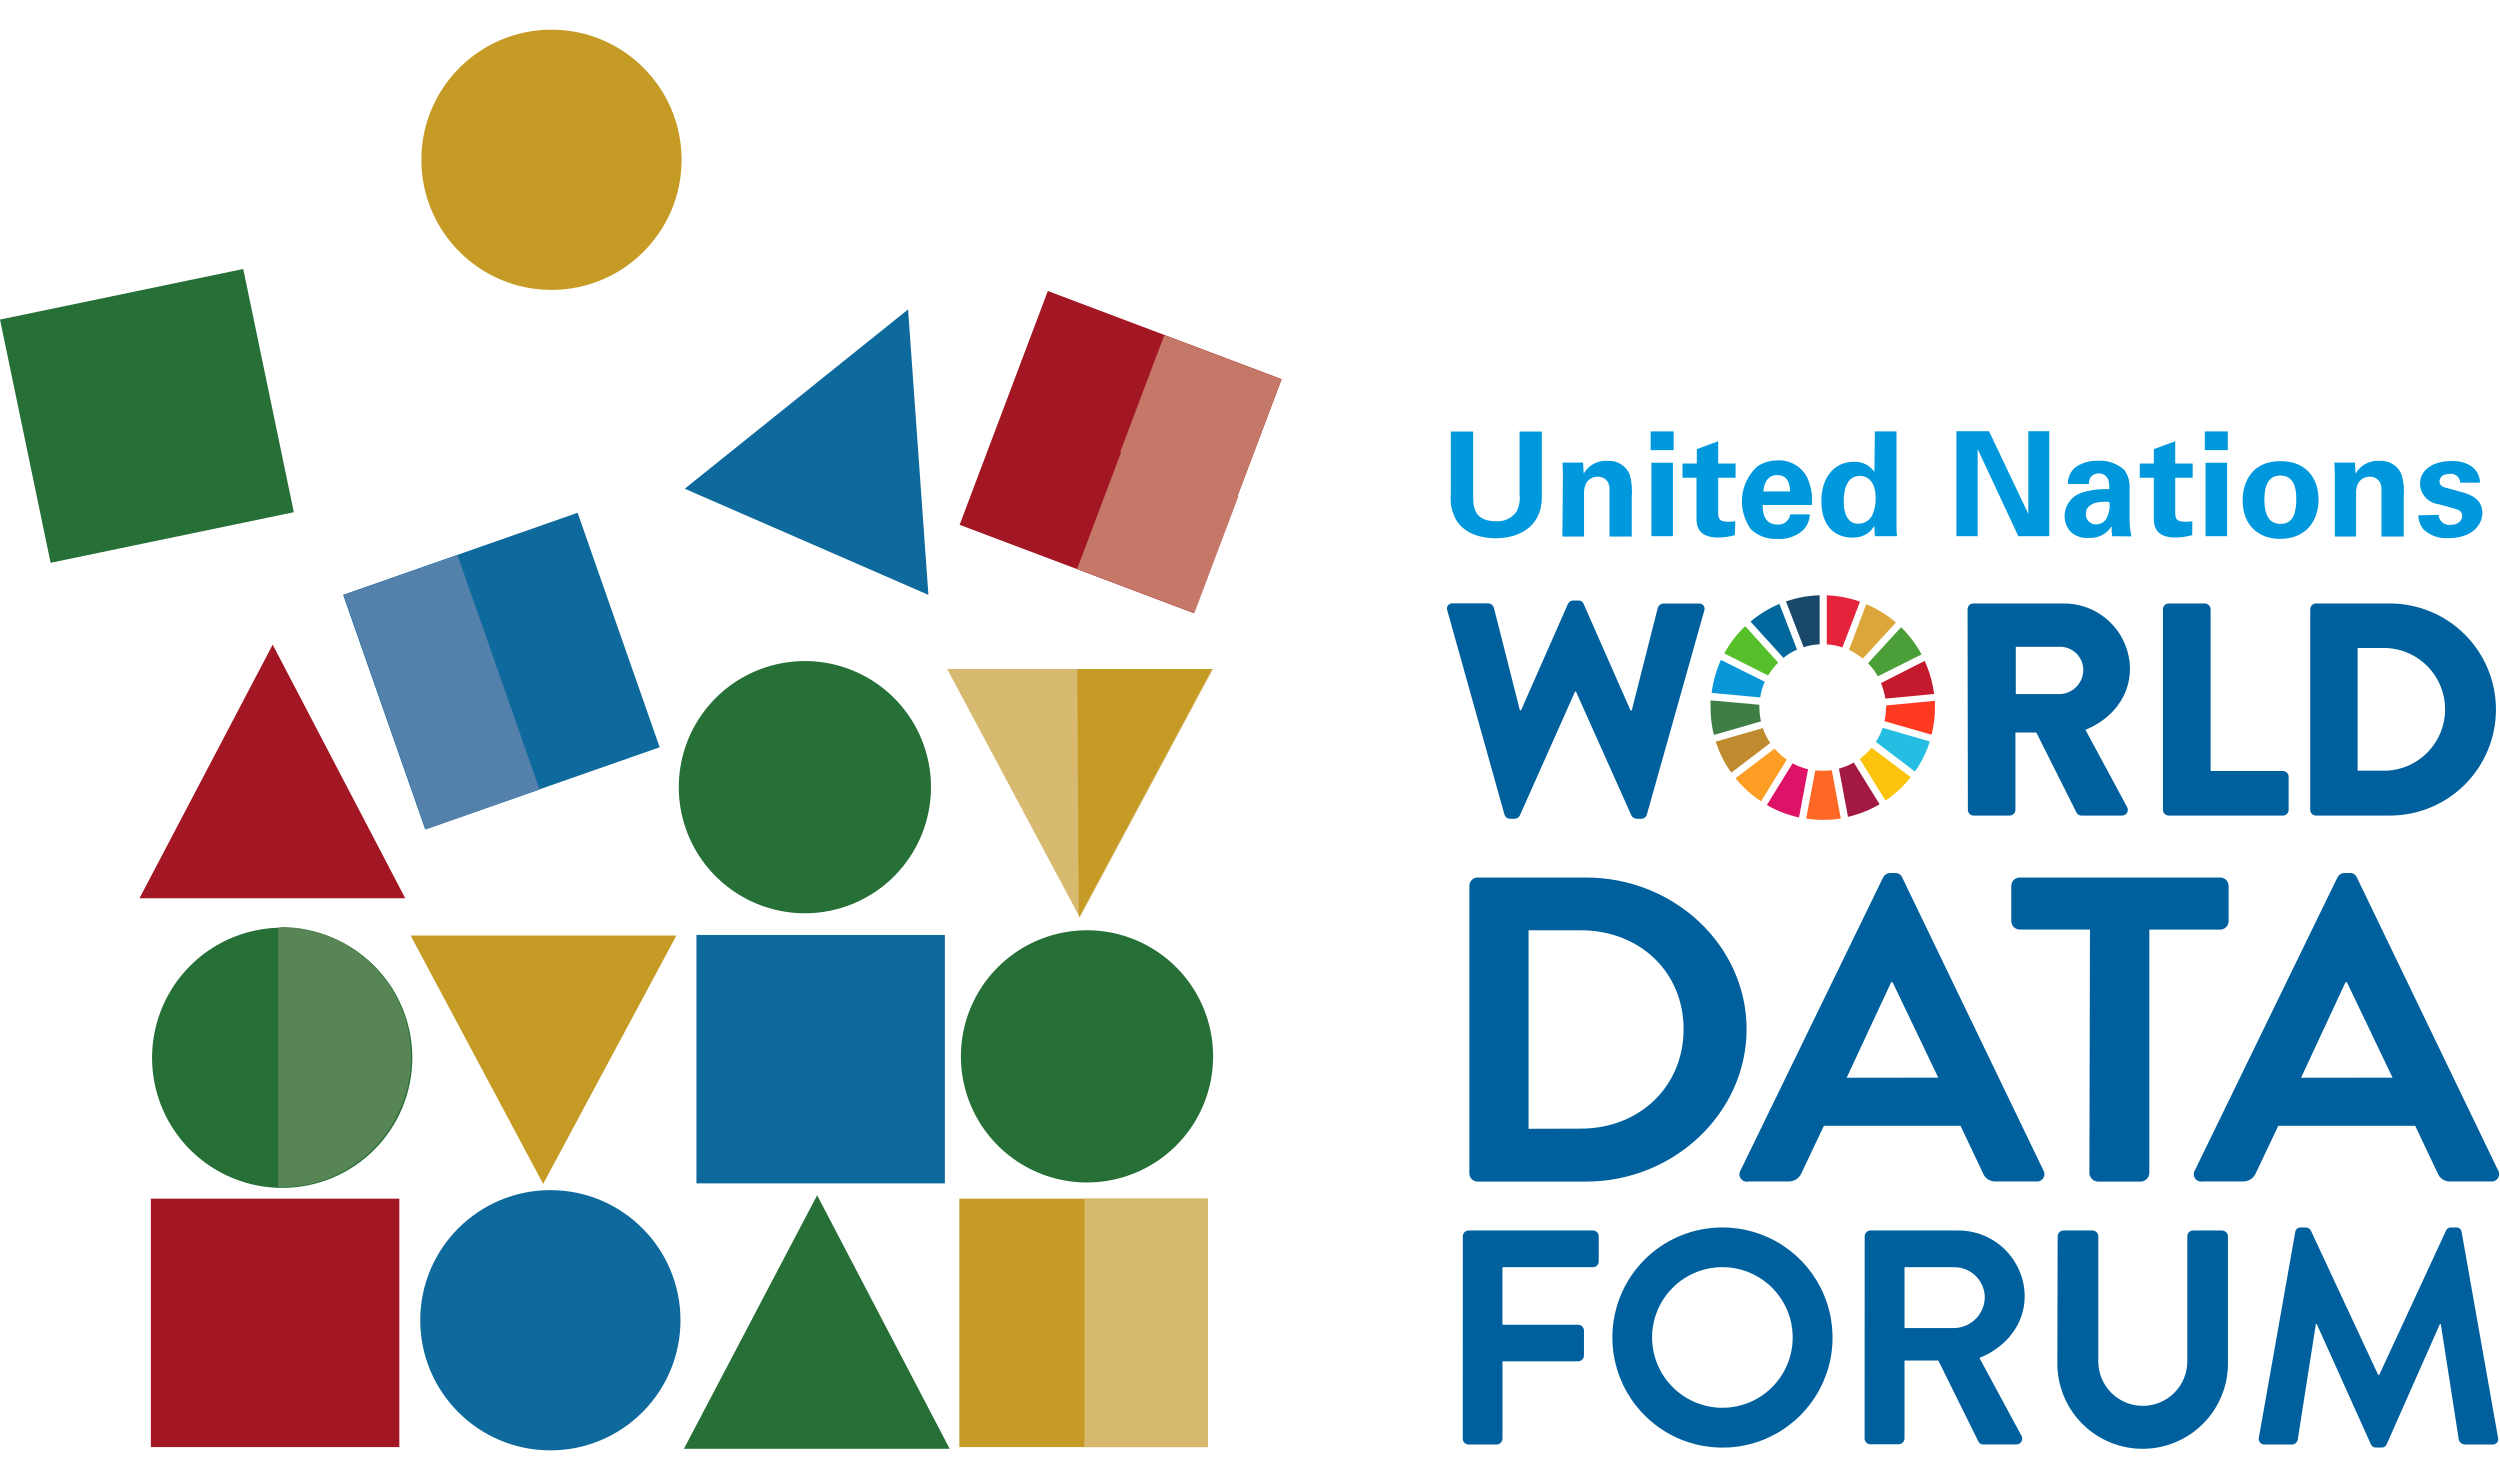 <svg height="200" viewBox="0 0 337 192" xmlns="http://www.w3.org/2000/svg" xmlns:xlink="http://www.w3.org/1999/xlink" overflow="hidden"><path d="M198.579 54.17 198.579 62.78C198.579 64.33 198.699 66.26 201.649 66.26 202.172 66.301 202.697 66.21 203.176 65.995 203.655 65.78 204.072 65.448 204.389 65.03 204.787 64.294 204.945 63.451 204.839 62.62L204.839 54.17 207.839 54.17 207.839 63C207.839 67.21 204.489 68.56 201.629 68.56 200.219 68.56 197.629 68.25 196.299 66.11 195.707 65.047 195.453 63.83 195.569 62.62L195.569 54.17 198.579 54.17ZM210.679 60.16C210.679 60.16 210.679 59.04 210.619 58.36L213.399 58.36 213.479 59.85C213.796 59.288 214.266 58.828 214.834 58.522 215.402 58.215 216.045 58.076 216.689 58.12 217.321 58.073 217.952 58.228 218.491 58.562 219.03 58.896 219.45 59.393 219.689 59.98 219.961 60.955 220.053 61.972 219.959 62.98L219.959 68.32 216.959 68.32 216.959 62.18C216.993 61.812 216.938 61.442 216.799 61.1 216.671 60.838 216.469 60.619 216.219 60.47 215.969 60.321 215.68 60.248 215.389 60.26 215.094 60.253 214.802 60.319 214.539 60.452 214.276 60.584 214.049 60.779 213.879 61.02 213.619 61.479 213.498 62.004 213.529 62.53L213.529 68.32 210.609 68.32 210.679 60.16ZM222.509 54.15 225.609 54.15 225.609 56.68 222.509 56.68 222.509 54.15ZM222.609 58.38 225.509 58.38 225.509 68.28 222.609 68.28 222.609 58.38ZM233.859 68.14C233.126 68.343 232.369 68.45 231.609 68.46 228.689 68.46 228.689 66.62 228.689 65.8L228.689 60.4 226.799 60.4 226.799 58.48 228.729 58.48 228.729 56.54 231.609 55.48 231.609 58.48 233.959 58.48 233.959 60.4 231.609 60.4 231.609 64.87C231.609 65.77 231.609 66.33 232.919 66.33 233.253 66.333 233.587 66.313 233.919 66.27L233.859 68.14ZM237.609 64.07C237.609 64.72 237.609 66.71 239.609 66.71 240.016 66.742 240.42 66.619 240.739 66.364 241.058 66.11 241.269 65.744 241.329 65.34L243.969 65.34C243.934 66.152 243.599 66.921 243.029 67.5 242.069 68.325 240.822 68.738 239.559 68.65 238.283 68.706 237.036 68.265 236.079 67.42 235.132 66.15 234.689 64.575 234.835 62.998 234.981 61.422 235.706 59.955 236.869 58.88 237.694 58.338 238.662 58.053 239.649 58.06 240.476 58.024 241.296 58.232 242.007 58.656 242.717 59.081 243.288 59.705 243.649 60.45 244.148 61.587 244.351 62.833 244.239 64.07L237.609 64.07ZM241.289 62.25C241.289 61.8 241.289 60.04 239.569 60.04 238.299 60.04 237.769 61.1 237.709 62.25L241.289 62.25ZM252.729 54.15 255.649 54.15 255.649 66.68C255.649 67.27 255.649 67.91 255.729 68.28L252.729 68.28 252.649 66.85C252.429 67.308 252.082 67.694 251.649 67.96 251.072 68.314 250.405 68.491 249.729 68.47 247.089 68.47 245.519 66.65 245.519 63.56 245.519 60.29 247.299 58.25 249.889 58.25 250.43 58.219 250.97 58.328 251.457 58.566 251.944 58.804 252.361 59.164 252.669 59.61L252.729 54.15ZM250.519 66.6C250.9 66.6 251.274 66.495 251.6 66.298 251.926 66.1 252.192 65.818 252.369 65.48 252.7 64.749 252.861 63.952 252.839 63.15 252.839 61.21 251.999 60.15 250.689 60.15 248.749 60.15 248.539 62.48 248.539 63.48 248.489 65.13 249.039 66.6 250.479 66.6L250.519 66.6ZM263.729 54.13 268.119 54.13 273.419 65.27 273.419 54.13 276.239 54.13 276.239 68.28 272.069 68.28 266.589 56.54 266.589 68.28 263.729 68.28 263.729 54.13ZM284.729 68.28C284.662 67.833 284.632 67.382 284.639 66.93 284.329 67.44 283.886 67.856 283.357 68.135 282.829 68.413 282.235 68.543 281.639 68.51 281.196 68.556 280.748 68.51 280.323 68.376 279.898 68.242 279.505 68.022 279.169 67.73 278.609 67.147 278.3 66.368 278.309 65.56 278.308 64.896 278.509 64.248 278.883 63.7 279.258 63.152 279.79 62.73 280.409 62.49 281.664 62.055 282.992 61.868 284.319 61.94 284.348 61.499 284.304 61.056 284.189 60.63 284.081 60.377 283.899 60.163 283.667 60.017 283.435 59.87 283.163 59.798 282.889 59.81 282.676 59.806 282.466 59.854 282.276 59.95 282.086 60.046 281.922 60.187 281.799 60.36 281.639 60.624 281.566 60.932 281.589 61.24L278.749 61.24C278.735 60.79 278.829 60.344 279.024 59.938 279.219 59.532 279.509 59.18 279.869 58.91 280.763 58.342 281.811 58.063 282.869 58.11 283.511 58.074 284.154 58.167 284.759 58.385 285.363 58.604 285.918 58.942 286.389 59.38 286.877 60.093 287.116 60.947 287.069 61.81L287.069 65.81C287.059 66.65 287.139 67.488 287.309 68.31L284.729 68.28ZM281.169 65.28C281.162 65.467 281.194 65.653 281.262 65.828 281.33 66.002 281.434 66.16 281.566 66.293 281.699 66.425 281.857 66.529 282.031 66.597 282.205 66.665 282.392 66.697 282.579 66.69 282.813 66.688 283.043 66.635 283.255 66.537 283.467 66.439 283.656 66.297 283.809 66.12 284.273 65.393 284.465 64.525 284.349 63.67 282.509 63.47 281.179 64.05 281.179 65.23L281.169 65.28ZM295.509 68.14C294.772 68.342 294.013 68.45 293.249 68.46 290.339 68.46 290.339 66.62 290.339 65.8L290.339 60.4 288.439 60.4 288.439 58.48 290.339 58.48 290.339 56.54 293.219 55.48 293.219 58.48 295.569 58.48 295.569 60.4 293.219 60.4 293.219 64.87C293.219 65.77 293.219 66.33 294.529 66.33 294.863 66.333 295.197 66.312 295.529 66.27L295.509 68.14ZM297.209 54.15 300.309 54.15 300.309 56.68 297.209 56.68 297.209 54.15ZM297.309 58.38 300.209 58.38 300.209 68.28 297.309 68.28 297.309 58.38ZM307.409 58.16C310.989 58.16 312.539 60.59 312.539 63.35 312.539 66.11 310.939 68.64 307.359 68.64 304.539 68.64 302.309 66.9 302.309 63.43 302.309 61.04 303.519 58.16 307.409 58.16ZM307.409 66.62C308.689 66.62 309.539 65.85 309.539 63.23 309.539 61.92 309.289 60.1 307.369 60.1 305.259 60.1 305.239 62.55 305.239 63.45 305.279 65.66 306.019 66.62 307.449 66.62L307.409 66.62ZM314.729 60.16C314.729 60.16 314.729 59.04 314.669 58.36L317.449 58.36 317.529 59.85C317.846 59.288 318.316 58.828 318.884 58.522 319.452 58.215 320.095 58.076 320.739 58.12 321.371 58.073 322.002 58.228 322.541 58.562 323.08 58.896 323.5 59.393 323.739 59.98 324.017 60.954 324.112 61.971 324.019 62.98L324.019 68.32 321.019 68.32 321.019 62.18C321.053 61.812 320.998 61.442 320.859 61.1 320.731 60.838 320.529 60.619 320.279 60.47 320.029 60.321 319.74 60.248 319.449 60.26 319.156 60.254 318.866 60.32 318.604 60.453 318.343 60.585 318.118 60.78 317.949 61.02 317.688 61.478 317.566 62.003 317.599 62.53L317.599 68.32 314.729 68.32 314.729 60.16ZM328.729 65.4C328.738 65.601 328.789 65.798 328.879 65.978 328.969 66.158 329.096 66.317 329.252 66.444 329.408 66.571 329.589 66.665 329.783 66.717 329.977 66.77 330.18 66.781 330.379 66.75 331.379 66.75 331.899 66.16 331.899 65.57 331.899 64.98 331.659 64.77 330.529 64.46L328.729 63.97C328.051 63.891 327.424 63.571 326.964 63.068 326.503 62.564 326.238 61.912 326.219 61.23 326.219 59.31 327.979 58.14 330.549 58.14 332.549 58.14 334.229 59.08 334.309 61.06L331.629 61.06C331.625 60.886 331.584 60.715 331.509 60.557 331.434 60.4 331.326 60.261 331.192 60.15 331.059 60.038 330.903 59.956 330.735 59.909 330.567 59.863 330.391 59.853 330.219 59.88 329.439 59.88 328.849 60.25 328.849 60.88 328.849 61.51 329.339 61.68 330.199 61.88L331.979 62.37C333.779 62.86 334.619 63.78 334.619 65.13 334.619 66.83 333.159 68.54 330.079 68.54 329.472 68.589 328.862 68.513 328.286 68.317 327.71 68.12 327.18 67.808 326.729 67.4 326.252 66.867 325.992 66.175 325.999 65.46L328.729 65.4Z" fill="#0098DD"/><path d="M195.109 78.33C195.056 78.215 195.035 78.087 195.048 77.96 195.061 77.834 195.108 77.713 195.183 77.611 195.259 77.509 195.361 77.429 195.478 77.38 195.595 77.33 195.723 77.313 195.849 77.33L200.629 77.33C200.795 77.34 200.955 77.399 201.087 77.501 201.219 77.603 201.317 77.742 201.369 77.9L204.879 91.74 205.039 91.74 211.359 77.4C211.42 77.268 211.518 77.156 211.64 77.076 211.762 76.997 211.903 76.953 212.049 76.95L212.779 76.95C212.927 76.942 213.073 76.982 213.197 77.063 213.321 77.144 213.416 77.262 213.469 77.4L219.799 91.77 219.959 91.77 223.469 77.93C223.52 77.773 223.617 77.635 223.747 77.534 223.877 77.432 224.034 77.372 224.199 77.36L228.979 77.36C229.105 77.343 229.233 77.36 229.35 77.41 229.467 77.459 229.569 77.539 229.644 77.641 229.72 77.743 229.767 77.864 229.78 77.99 229.793 78.117 229.772 78.245 229.719 78.36L221.999 105.8C221.954 105.962 221.857 106.105 221.724 106.208 221.59 106.311 221.427 106.368 221.259 106.37L220.609 106.37C220.463 106.362 220.322 106.317 220.199 106.238 220.076 106.159 219.976 106.049 219.909 105.92L212.439 89.22 212.319 89.22 204.879 105.92C204.813 106.051 204.713 106.161 204.59 106.24 204.467 106.32 204.325 106.364 204.179 106.37L203.529 106.37C203.362 106.365 203.201 106.308 203.07 106.205 202.939 106.103 202.844 105.961 202.799 105.8L195.109 78.33ZM265.229 78.12C265.229 78.018 265.249 77.917 265.288 77.823 265.328 77.729 265.385 77.644 265.458 77.572 265.53 77.5 265.617 77.444 265.711 77.406 265.806 77.368 265.907 77.349 266.009 77.35L278.219 77.35C280.567 77.345 282.822 78.27 284.49 79.923 286.158 81.576 287.103 83.822 287.119 86.17 287.119 89.93 284.629 92.95 281.119 94.38L286.709 104.75C286.787 104.869 286.83 105.008 286.834 105.151 286.838 105.293 286.802 105.434 286.73 105.558 286.659 105.681 286.554 105.782 286.429 105.85 286.303 105.917 286.161 105.948 286.019 105.94L280.589 105.94C280.456 105.94 280.326 105.906 280.21 105.842 280.095 105.777 279.998 105.683 279.929 105.57L274.499 94.75 271.679 94.75 271.679 105.16C271.674 105.364 271.591 105.558 271.448 105.703 271.305 105.848 271.112 105.932 270.909 105.94L266.049 105.94C265.842 105.94 265.644 105.858 265.497 105.712 265.351 105.565 265.269 105.367 265.269 105.16L265.229 78.12ZM277.729 89.56C278.566 89.516 279.355 89.153 279.932 88.544 280.509 87.936 280.83 87.129 280.829 86.29 280.821 85.47 280.492 84.686 279.912 84.107 279.333 83.527 278.549 83.198 277.729 83.19L271.729 83.19 271.729 89.56 277.729 89.56ZM291.569 78.12C291.569 78.018 291.589 77.917 291.628 77.823 291.668 77.729 291.725 77.644 291.798 77.572 291.87 77.5 291.957 77.444 292.051 77.406 292.146 77.368 292.247 77.349 292.349 77.35L297.209 77.35C297.412 77.355 297.606 77.437 297.751 77.58 297.896 77.724 297.981 77.916 297.989 78.12L297.989 99.93 307.729 99.93C307.936 99.93 308.134 100.012 308.28 100.158 308.427 100.305 308.509 100.503 308.509 100.71L308.509 105.16C308.509 105.367 308.427 105.565 308.28 105.712 308.134 105.858 307.936 105.94 307.729 105.94L292.349 105.94C292.142 105.94 291.944 105.858 291.797 105.712 291.651 105.565 291.569 105.367 291.569 105.16L291.569 78.12ZM311.419 78.12C311.419 77.921 311.496 77.729 311.634 77.586 311.772 77.442 311.96 77.358 312.159 77.35L322.159 77.35C325.95 77.35 329.586 78.856 332.267 81.537 334.948 84.218 336.454 87.854 336.454 91.645 336.454 95.436 334.948 99.072 332.267 101.753 329.586 104.434 325.95 105.94 322.159 105.94L312.159 105.94C311.958 105.932 311.768 105.846 311.63 105.701 311.492 105.555 311.416 105.361 311.419 105.16L311.419 78.12ZM321.729 99.89C323.852 99.786 325.853 98.869 327.319 97.329 328.785 95.79 329.602 93.746 329.602 91.62 329.602 89.494 328.785 87.45 327.319 85.911 325.853 84.371 323.852 83.454 321.729 83.35L317.809 83.35 317.809 99.89 321.729 99.89ZM198.069 115.4C198.071 115.106 198.189 114.826 198.397 114.618 198.604 114.41 198.885 114.293 199.179 114.29L213.789 114.29C225.699 114.29 235.439 123.48 235.439 134.73 235.439 145.98 225.689 155.28 213.789 155.28L199.179 155.28C198.885 155.277 198.604 155.16 198.397 154.952 198.189 154.744 198.071 154.464 198.069 154.17L198.069 115.4ZM213.069 148.14C221.069 148.14 226.949 142.4 226.949 134.73 226.949 127.06 221.069 121.4 213.049 121.4L206.049 121.4 206.049 148.16 213.069 148.14ZM234.639 153.74 253.819 114.33C253.905 114.137 254.046 113.973 254.223 113.858 254.4 113.742 254.607 113.681 254.819 113.68L255.439 113.68C255.653 113.667 255.866 113.723 256.046 113.84 256.226 113.957 256.364 114.129 256.439 114.33L275.439 153.74C275.541 153.902 275.594 154.091 275.592 154.282 275.59 154.474 275.533 154.661 275.427 154.821 275.322 154.982 275.173 155.108 274.998 155.186 274.822 155.264 274.628 155.289 274.439 155.26L269.069 155.26C268.684 155.287 268.3 155.187 267.977 154.976 267.654 154.765 267.409 154.454 267.279 154.09L264.279 147.76 245.859 147.76 242.859 154.09C242.718 154.446 242.471 154.75 242.15 154.96 241.829 155.169 241.452 155.274 241.069 155.26L235.729 155.26C235.533 155.312 235.325 155.304 235.134 155.235 234.943 155.166 234.777 155.041 234.659 154.876 234.541 154.711 234.475 154.514 234.472 154.311 234.468 154.108 234.526 153.909 234.639 153.74ZM261.279 141.27 255.119 128.4 254.929 128.4 248.929 141.28 261.279 141.27ZM281.729 121.3 272.289 121.3C272.139 121.304 271.99 121.278 271.85 121.225 271.71 121.171 271.582 121.091 271.474 120.987 271.365 120.884 271.278 120.761 271.217 120.624 271.156 120.487 271.123 120.34 271.119 120.19L271.119 115.4C271.123 115.25 271.156 115.103 271.217 114.966 271.278 114.829 271.365 114.706 271.474 114.603 271.582 114.499 271.71 114.419 271.85 114.365 271.99 114.312 272.139 114.286 272.289 114.29L299.239 114.29C299.389 114.285 299.54 114.309 299.681 114.362 299.822 114.415 299.951 114.496 300.06 114.599 300.17 114.702 300.258 114.826 300.32 114.964 300.381 115.101 300.415 115.249 300.419 115.4L300.419 120.2C300.415 120.351 300.381 120.499 300.32 120.636 300.258 120.774 300.17 120.898 300.06 121.001 299.951 121.104 299.822 121.185 299.681 121.238 299.54 121.291 299.389 121.315 299.239 121.31L289.729 121.31 289.729 154.17C289.709 154.468 289.577 154.748 289.361 154.953 289.144 155.159 288.858 155.276 288.559 155.28L282.819 155.28C282.52 155.276 282.234 155.159 282.017 154.953 281.8 154.748 281.669 154.468 281.649 154.17L281.729 121.3ZM295.879 153.74 315.059 114.33C315.15 114.13 315.298 113.961 315.485 113.846 315.672 113.73 315.889 113.672 316.109 113.68L316.729 113.68C316.943 113.667 317.156 113.723 317.336 113.84 317.516 113.957 317.654 114.129 317.729 114.33L336.729 153.74C336.831 153.902 336.884 154.091 336.882 154.282 336.88 154.474 336.823 154.661 336.717 154.821 336.612 154.982 336.463 155.108 336.288 155.186 336.112 155.264 335.918 155.289 335.729 155.26L330.359 155.26C329.974 155.287 329.59 155.187 329.267 154.976 328.944 154.765 328.699 154.454 328.569 154.09L325.569 147.76 307.109 147.76 304.109 154.09C303.968 154.446 303.721 154.75 303.4 154.96 303.079 155.169 302.702 155.274 302.319 155.26L296.929 155.26C296.736 155.301 296.534 155.285 296.35 155.212 296.167 155.139 296.009 155.013 295.896 154.851 295.784 154.688 295.722 154.496 295.719 154.298 295.716 154.1 295.772 153.906 295.879 153.74ZM322.519 141.27 316.359 128.4 316.179 128.4 310.179 141.28 322.519 141.27ZM197.189 162.66C197.187 162.556 197.207 162.453 197.246 162.356 197.285 162.26 197.344 162.172 197.417 162.098 197.491 162.025 197.578 161.967 197.675 161.927 197.771 161.888 197.875 161.869 197.979 161.87L214.729 161.87C214.832 161.87 214.934 161.891 215.03 161.93 215.125 161.97 215.211 162.028 215.284 162.102 215.357 162.175 215.414 162.263 215.452 162.358 215.491 162.454 215.51 162.557 215.509 162.66L215.509 166.04C215.509 166.247 215.427 166.445 215.28 166.592 215.134 166.738 214.936 166.82 214.729 166.82L202.529 166.82 202.529 174.57 212.729 174.57C212.935 174.575 213.132 174.658 213.278 174.803 213.425 174.948 213.511 175.144 213.519 175.35L213.519 178.73C213.511 178.936 213.425 179.132 213.278 179.277 213.132 179.422 212.935 179.505 212.729 179.51L202.539 179.51 202.539 189.94C202.531 190.145 202.447 190.339 202.302 190.483 202.157 190.628 201.963 190.713 201.759 190.72L197.969 190.72C197.866 190.721 197.763 190.702 197.667 190.664 197.572 190.625 197.484 190.568 197.411 190.495 197.337 190.423 197.279 190.336 197.239 190.241 197.199 190.146 197.179 190.043 197.179 189.94L197.189 162.66ZM232.139 161.46C235.074 161.45 237.947 162.311 240.393 163.934 242.839 165.557 244.749 167.869 245.881 170.577 247.013 173.286 247.316 176.269 246.753 179.15 246.189 182.031 244.783 184.68 242.714 186.762 240.645 188.843 238.004 190.265 235.127 190.846 232.249 191.427 229.264 191.142 226.549 190.027 223.834 188.911 221.51 187.015 219.873 184.579 218.235 182.143 217.357 179.275 217.349 176.34 217.34 174.391 217.715 172.459 218.454 170.656 219.193 168.852 220.281 167.212 221.655 165.83 223.029 164.447 224.662 163.35 226.461 162.6 228.26 161.85 230.19 161.463 232.139 161.46ZM232.139 185.77C234.018 185.778 235.856 185.227 237.422 184.188 238.987 183.149 240.208 181.668 240.93 179.934 241.653 178.2 241.843 176.29 241.478 174.447 241.112 172.604 240.208 170.911 238.879 169.583 237.549 168.255 235.856 167.352 234.012 166.989 232.169 166.626 230.259 166.818 228.526 167.542 226.792 168.266 225.312 169.489 224.275 171.055 223.238 172.622 222.689 174.461 222.699 176.34 222.717 178.837 223.718 181.226 225.485 182.991 227.251 184.756 229.642 185.754 232.139 185.77ZM251.359 162.66C251.358 162.557 251.377 162.454 251.415 162.358 251.454 162.263 251.511 162.175 251.584 162.102 251.656 162.028 251.743 161.97 251.838 161.93 251.933 161.891 252.036 161.87 252.139 161.87L263.929 161.87C265.102 161.861 266.265 162.083 267.352 162.523 268.439 162.963 269.428 163.613 270.264 164.436 271.1 165.259 271.765 166.238 272.222 167.318 272.68 168.398 272.92 169.557 272.929 170.73 272.929 174.52 270.419 177.61 266.829 179.05L272.479 189.52C272.554 189.641 272.594 189.78 272.596 189.922 272.597 190.064 272.56 190.204 272.488 190.326 272.416 190.449 272.312 190.549 272.187 190.617 272.062 190.685 271.921 190.717 271.779 190.71L267.429 190.71C267.295 190.731 267.158 190.712 267.033 190.657 266.909 190.603 266.804 190.513 266.729 190.4L261.289 179.4 256.729 179.4 256.729 189.91C256.721 190.115 256.637 190.309 256.492 190.453 256.347 190.598 256.153 190.683 255.949 190.69L252.129 190.69C252.026 190.69 251.925 190.67 251.83 190.631 251.736 190.591 251.65 190.534 251.577 190.462 251.505 190.389 251.447 190.303 251.408 190.208 251.369 190.114 251.349 190.012 251.349 189.91L251.359 162.66ZM263.469 175.02C264.562 174.989 265.6 174.533 266.361 173.748 267.123 172.964 267.549 171.913 267.549 170.82 267.523 169.753 267.082 168.739 266.32 167.992 265.559 167.245 264.536 166.825 263.469 166.82L256.729 166.82 256.729 175.02 263.469 175.02ZM277.369 162.66C277.374 162.454 277.457 162.257 277.602 162.11 277.747 161.964 277.943 161.878 278.149 161.87L282.069 161.87C282.277 161.873 282.475 161.957 282.621 162.105 282.767 162.253 282.849 162.452 282.849 162.66L282.849 179.51C282.849 181.101 283.481 182.627 284.606 183.753 285.731 184.878 287.258 185.51 288.849 185.51 290.44 185.51 291.966 184.878 293.091 183.753 294.217 182.627 294.849 181.101 294.849 179.51L294.849 162.66C294.848 162.557 294.867 162.454 294.905 162.358 294.944 162.263 295.001 162.175 295.074 162.102 295.146 162.028 295.233 161.97 295.328 161.93 295.423 161.891 295.526 161.87 295.629 161.87L299.549 161.87C299.755 161.878 299.951 161.964 300.095 162.11 300.24 162.257 300.324 162.454 300.329 162.66L300.329 179.8C300.329 182.85 299.117 185.775 296.961 187.932 294.804 190.088 291.879 191.3 288.829 191.3 285.779 191.3 282.854 190.088 280.697 187.932 278.54 185.775 277.329 182.85 277.329 179.8L277.369 162.66ZM309.399 162.08C309.419 161.901 309.507 161.737 309.645 161.622 309.783 161.507 309.959 161.449 310.139 161.46L310.799 161.46C310.942 161.455 311.084 161.491 311.208 161.564 311.332 161.636 311.433 161.743 311.499 161.87L320.569 181.32 320.729 181.32 329.729 161.87C329.79 161.738 329.889 161.628 330.015 161.555 330.14 161.482 330.284 161.449 330.429 161.46L331.089 161.46C331.268 161.449 331.445 161.507 331.583 161.622 331.721 161.737 331.809 161.901 331.829 162.08L336.729 189.77C336.767 189.883 336.777 190.004 336.757 190.122 336.738 190.24 336.689 190.351 336.615 190.445 336.542 190.539 336.446 190.614 336.337 190.662 336.228 190.71 336.108 190.73 335.989 190.72L332.229 190.72C332.052 190.706 331.883 190.64 331.744 190.529 331.605 190.419 331.502 190.269 331.449 190.1L329.019 174.48 328.899 174.48 321.729 190.68C321.676 190.82 321.579 190.939 321.453 191.02 321.327 191.101 321.178 191.14 321.029 191.13L320.289 191.13C320.14 191.134 319.994 191.093 319.87 191.013 319.745 190.932 319.647 190.817 319.589 190.68L312.299 174.48 312.179 174.48 309.729 190.1C309.691 190.271 309.598 190.424 309.465 190.536 309.331 190.648 309.163 190.713 308.989 190.72L305.279 190.72C305.159 190.729 305.038 190.709 304.927 190.662 304.816 190.615 304.718 190.541 304.641 190.448 304.565 190.355 304.512 190.245 304.487 190.127 304.462 190.008 304.466 189.886 304.499 189.77L309.399 162.08Z" fill="#00609D"/><path d="M246.249 82.86C246.967 82.906 247.676 83.044 248.359 83.27L250.729 77.1C249.286 76.594 247.776 76.308 246.249 76.25L246.249 82.86Z" fill="#E5243B"/><path d="M249.249 83.61C249.916 83.919 250.541 84.312 251.109 84.78L255.569 79.91C254.37 78.887 253.021 78.054 251.569 77.44L249.249 83.61Z" fill="#DDA63A"/><path d="M253.119 87.17 259.029 84.22C258.301 82.863 257.371 81.626 256.269 80.55L251.809 85.4C252.321 85.923 252.761 86.512 253.119 87.15" fill="#4C9F38"/><path d="M259.459 85.08 253.549 88.08C253.836 88.748 254.034 89.451 254.139 90.17L260.719 89.55C260.524 88.022 260.099 86.531 259.459 85.13" fill="#C5192D"/><path d="M254.229 91.4C254.227 92.012 254.16 92.622 254.029 93.22L260.379 95.04C260.677 93.85 260.828 92.627 260.829 91.4L260.829 90.47 254.259 91.09 254.259 91.4" fill="#FF3A21"/><path d="M253.789 94.11C253.561 94.779 253.252 95.417 252.869 96.01L258.139 100.01C259.007 98.766 259.681 97.397 260.139 95.95L253.789 94.11Z" fill="#26BDE2"/><path d="M252.289 96.79C251.822 97.359 251.284 97.866 250.689 98.3L254.159 103.92C255.449 103.049 256.599 101.987 257.569 100.77L252.289 96.79Z" fill="#FCC30B"/><path d="M253.359 104.4 249.889 98.79C249.26 99.147 248.588 99.423 247.889 99.61L249.109 106.11C250.611 105.767 252.052 105.194 253.379 104.41" fill="#A21942"/><path d="M246.929 99.82C246.521 99.875 246.11 99.902 245.699 99.9 245.365 99.901 245.031 99.882 244.699 99.84L243.469 106.34C245.016 106.58 246.591 106.58 248.139 106.34L246.929 99.82Z" fill="#FD6925"/><path d="M243.729 99.69C243 99.522 242.297 99.256 241.639 98.9L238.169 104.52C239.52 105.298 240.984 105.861 242.509 106.19L243.729 99.69Z" fill="#DD1367"/><path d="M239.209 96.91 233.949 100.91C234.93 102.117 236.09 103.165 237.389 104.02L240.859 98.4C240.246 97.978 239.691 97.477 239.209 96.91Z" fill="#FD9D24"/><path d="M238.629 96.15C238.207 95.531 237.871 94.859 237.629 94.15L231.279 95.97C231.756 97.468 232.465 98.881 233.379 100.16L238.629 96.15Z" fill="#BF8B2E"/><path d="M237.159 91.4 237.159 91 230.579 90.41 230.579 91.41C230.579 92.644 230.73 93.873 231.029 95.07L237.379 93.24C237.244 92.636 237.173 92.019 237.169 91.4" fill="#3F7E44"/><path d="M237.269 90.02C237.381 89.289 237.59 88.576 237.889 87.9L231.979 84.96C231.341 86.369 230.92 87.865 230.729 89.4L237.269 90.02Z" fill="#0A97D9"/><path d="M238.339 87.06C238.717 86.425 239.174 85.841 239.699 85.32L235.249 80.4C234.126 81.475 233.174 82.716 232.429 84.08L238.339 87.06Z" fill="#56C02B"/><path d="M240.409 84.68C240.968 84.232 241.583 83.859 242.239 83.57L239.859 77.4C238.45 77.998 237.139 78.804 235.969 79.79L240.409 84.68Z" fill="#00689D"/><path d="M243.129 83.24C243.828 83.015 244.555 82.884 245.289 82.85L245.289 76.24C243.742 76.283 242.211 76.563 240.749 77.07L243.129 83.24Z" fill="#19486A"/><path d="M20.339 157.58 53.829 157.58 53.829 191.07 20.339 191.07 20.339 157.58Z" fill="#A21723"/><path d="M55.579 138.59C55.579 135.121 54.55 131.73 52.623 128.845 50.696 125.961 47.956 123.713 44.751 122.385 41.546 121.058 38.019 120.71 34.617 121.387 31.215 122.064 28.089 123.734 25.636 126.187 23.183 128.64 21.513 131.766 20.836 135.168 20.159 138.571 20.506 142.097 21.834 145.302 23.162 148.507 25.41 151.247 28.294 153.174 31.179 155.101 34.57 156.13 38.039 156.13 42.691 156.13 47.152 154.282 50.441 150.993 53.731 147.703 55.579 143.242 55.579 138.59Z" fill="#266F37"/><path d="M129.319 157.58 162.809 157.58 162.809 191.07 129.319 191.07 129.319 157.58Z" fill="#C59B25"/><path d="M127.679 86.18 163.509 86.18 145.559 119.67 127.679 86.18Z" fill="#D7B970"/><path d="M145.219 86.18 163.379 86.18 145.419 119.67 145.219 86.18Z" fill="#C59B25"/><path d="M74.189 191.51C83.876 191.51 91.729 183.657 91.729 173.97 91.729 164.283 83.876 156.43 74.189 156.43 64.502 156.43 56.649 164.283 56.649 173.97 56.649 183.657 64.502 191.51 74.189 191.51Z" fill="#0E6A9C"/><path d="M74.339 35.08C84.026 35.08 91.879 27.227 91.879 17.54 91.879 7.853 84.026 0 74.339 0 64.652 0 56.799 7.853 56.799 17.54 56.799 27.227 64.652 35.08 74.339 35.08Z" fill="#C59B25"/><path d="M128.019 191.3 92.189 191.3 110.149 157.12 128.019 191.3Z" fill="#266F37"/><path d="M125.149 76.19 92.299 61.88 122.409 37.71 125.149 76.19Z" fill="#0E6A9C"/><path d="M46.251 76.186 77.86 65.122 88.924 96.732 57.314 107.795 46.251 76.186Z" fill="#0E6A9C"/><path d="M46.319 76.19 57.379 107.81 72.739 102.43 61.669 70.82" fill="#5480AC"/><path d="M93.879 122.03 127.369 122.03 127.369 155.52 93.879 155.52 93.879 122.03Z" fill="#0E6A9C"/><path d="M0 39.077 32.788 32.257 39.608 65.046 6.82 71.865 0 39.077Z" fill="#266F37"/><path d="M55.349 122.11 91.179 122.11 73.219 155.59 55.349 122.11Z" fill="#C59B25"/><path d="M146.179 157.58 162.809 157.58 162.809 191.07 146.179 191.07 146.179 157.58Z" fill="#D7B970"/><path d="M37.869 121.04 37.499 121.04 37.499 156.04 37.869 156.04C42.521 156.04 46.982 154.192 50.272 150.903 53.561 147.613 55.409 143.152 55.409 138.5 55.409 133.848 53.561 129.387 50.272 126.097 46.982 122.808 42.521 120.96 37.869 120.96L37.869 121.04Z" fill="#588555"/><path d="M129.356 66.746 141.248 35.225 172.76 47.113 160.868 78.635 129.356 66.746Z" fill="#A21723"/><path d="M150.998 56.953 156.949 41.178 172.752 47.14 166.8 62.915 150.998 56.953Z" fill="#C57868"/><path d="M145.192 72.698 151.143 56.923 166.946 62.885 160.995 78.659 145.192 72.698Z" fill="#C57868"/><path d="M54.629 117.09 18.799 117.09 36.759 82.9 54.629 117.09Z" fill="#A21723"/><path d="M108.499 119.11C105.137 119.11 101.85 118.113 99.054 116.245 96.258 114.377 94.08 111.722 92.793 108.616 91.506 105.509 91.17 102.091 91.826 98.793 92.481 95.496 94.1 92.467 96.478 90.089 98.856 87.712 101.885 86.093 105.182 85.437 108.48 84.781 111.898 85.117 115.004 86.404 118.111 87.691 120.766 89.87 122.634 92.665 124.502 95.461 125.499 98.748 125.499 102.11 125.499 106.619 123.708 110.943 120.52 114.131 117.332 117.319 113.008 119.11 108.499 119.11Z" fill="#266F37"/><path d="M146.529 155.4C143.167 155.4 139.88 154.403 137.084 152.535 134.289 150.667 132.11 148.012 130.823 144.906 129.536 141.799 129.2 138.381 129.855 135.083 130.511 131.786 132.131 128.757 134.508 126.379 136.886 124.002 139.915 122.383 143.212 121.727 146.51 121.071 149.928 121.407 153.034 122.694 156.141 123.981 158.796 126.16 160.664 128.955 162.532 131.751 163.529 135.038 163.529 138.4 163.529 142.909 161.738 147.233 158.55 150.421 155.362 153.609 151.038 155.4 146.529 155.4Z" fill="#266F37"/></svg>